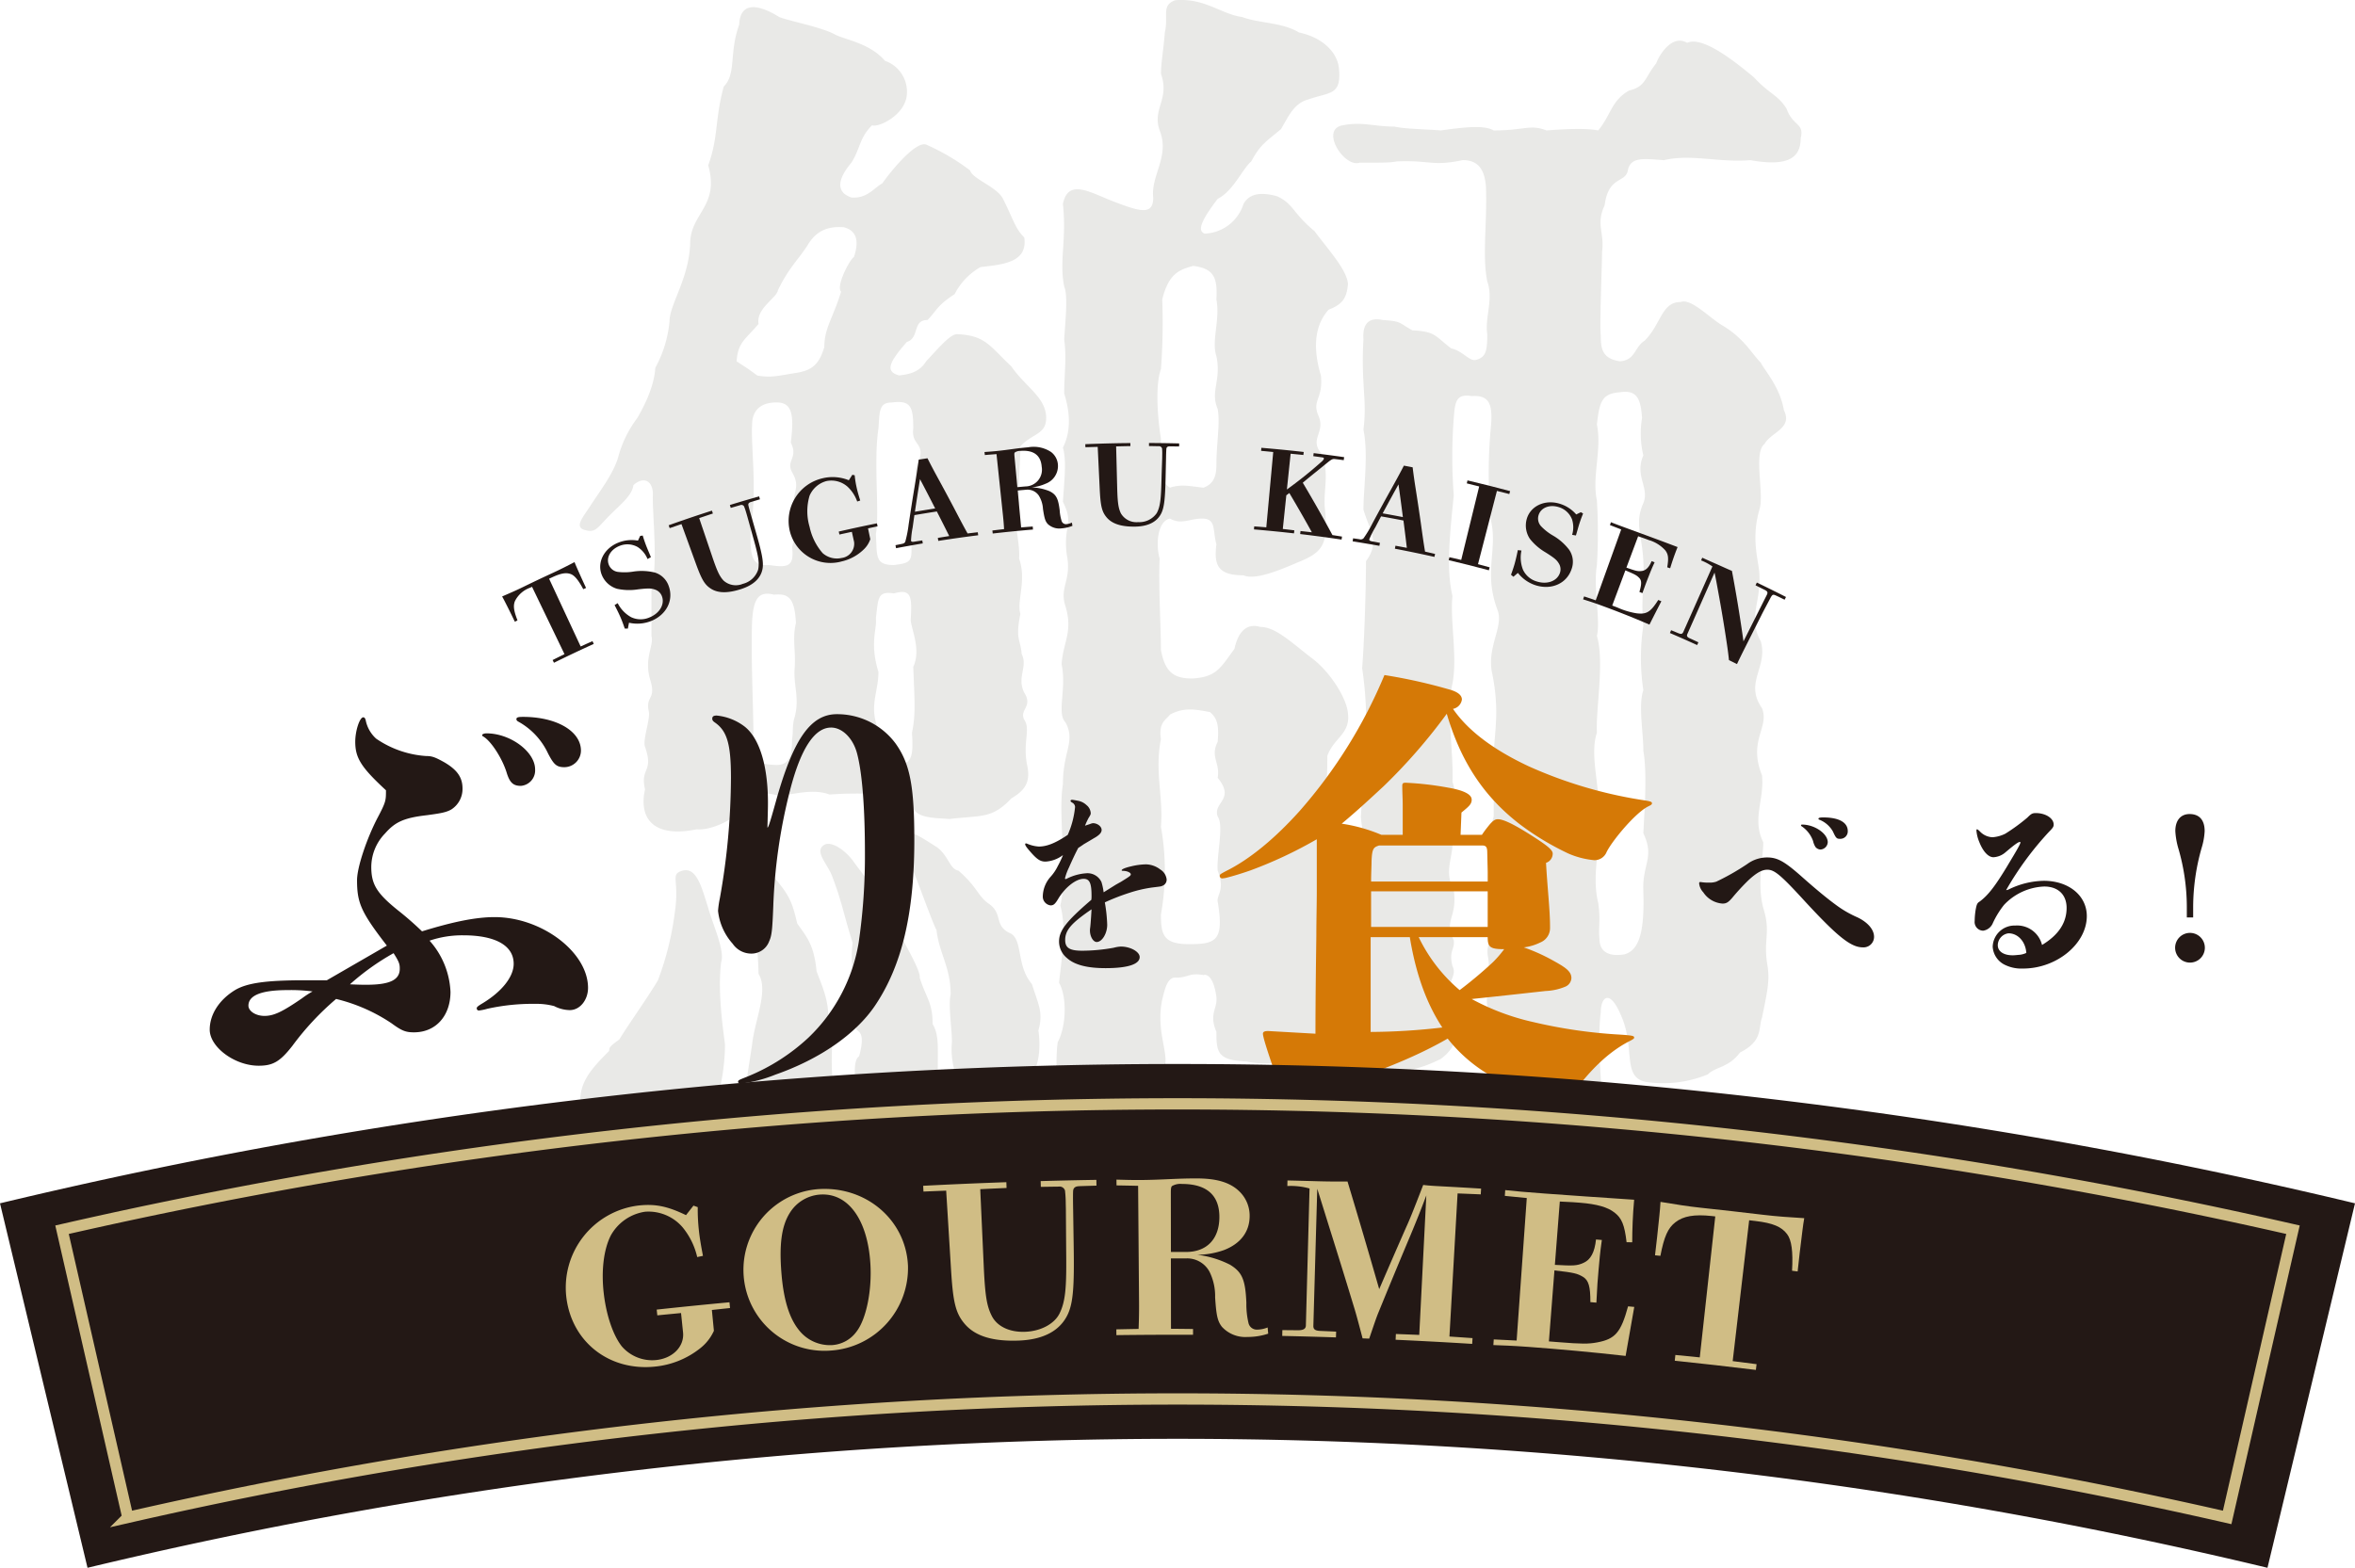 <svg id="グループ_8" data-name="グループ 8" xmlns="http://www.w3.org/2000/svg" xmlns:xlink="http://www.w3.org/1999/xlink" width="417.874" height="278.267" viewBox="0 0 417.874 278.267">
  <defs>
    <clipPath id="clip-path">
      <rect id="長方形_4" data-name="長方形 4" width="417.874" height="278.267" fill="none"/>
    </clipPath>
  </defs>
  <g id="グループ_7" data-name="グループ 7" clip-path="url(#clip-path)">
    <path id="パス_151" data-name="パス 151" d="M115.6,104.411c1.145-4.348.23-12.129.23-16.249.228-2.517-1.374-3.891-3.434-2.06-.228,1.831-2.288,3.433-4.119,5.264-2.289,2.289-2.518,3.205-4.349,2.747-2.059-.458-.686-2.06.687-4.121,1.6-2.517,4.119-5.721,5.035-8.7a20.183,20.183,0,0,1,3.433-7.1c.916-1.6,2.975-5.264,3.2-8.925a21.077,21.077,0,0,0,2.517-8.24c0-2.975,3.434-7.552,3.662-13.732,0-5.493,5.264-6.637,3.205-13.961,1.831-5.035,1.144-8.01,2.746-13.961,2.289-2.288.916-5.95,2.747-10.985.228-5.264,5.263-2.518,7.094-1.373,1.6.686,7.782,1.831,10.071,3.2,2.059.915,6.178,1.6,8.7,4.577a5.809,5.809,0,0,1,3.891,5.95c-.229,3.662-5.035,5.951-6.179,5.493-2.289,2.289-2.061,4.119-3.662,6.637-2.518,2.976-2.746,5.265,0,6.18,2.746.228,3.89-1.6,5.493-2.518,1.6-2.288,5.95-7.553,7.781-6.866a38.815,38.815,0,0,1,7.782,4.578c.458,1.6,5.035,2.975,5.95,5.264,1.831,3.662,2.06,5.035,3.662,6.636.686,4.578-4.119,4.807-7.781,5.265a11.653,11.653,0,0,0-4.578,4.806c-3.2,2.059-3.2,2.975-4.806,4.577-2.746,0-1.373,3.2-3.662,3.891-3.2,3.662-3.891,5.264-1.373,5.951,2.059-.23,3.662-.687,4.806-2.518,2.746-2.975,4.349-4.807,5.492-4.807,5.036.23,5.722,2.06,9.613,5.722,2.517,3.662,6.179,5.493,6.179,9.155,0,2.975-2.517,2.747-4.577,5.035,0,3.891-.458,5.951-.228,10.07-1.374,2.976.228,6.408,0,9.842,1.373,3.89-.458,7.552.228,9.841-.915,4.577,0,4.348.229,7.094,1.144,2.289-.915,4.12.458,6.866,1.6,2.518-.915,2.976,0,4.807,1.144,1.6-.229,3.891.458,7.781.686,2.976,0,4.578-2.747,6.18-3.433,3.661-5.264,2.975-10.986,3.661-2.517-.228-6.408,0-6.636-2.746-1.6-1.6-2.976-.228-5.035-1.6a66.855,66.855,0,0,0-9.613,0c-3.662-1.374-8.011.686-9.842,0-2.059-.458-3.89,0-4.577,1.83-2.288,2.517-6.408,4.578-9.154,4.348-7.781,1.6-10.3-2.059-9.155-7.094-.915-3.891,1.6-2.976,0-7.553-.457-1.145.916-4.806.686-6.179-.686-2.975,1.374-2.06.23-5.722-1.145-3.891.686-5.951.228-7.782Zm13.046,81.019a36.557,36.557,0,0,1-3.433,15.105c-2.289,3.205-1.832,5.722-4.578,5.951-.458,1.6-5.95,2.747-7.094,2.517-2.518-.228-6.867-2.288-7.325-3.661-.915-.687-3.89-4.578-2.974-7.782-1.145-4.806,1.373-7.553,4.806-10.986.229-.458-.458-.458,1.831-2.059,1.373-2.289,5.263-7.781,6.866-10.528a52.631,52.631,0,0,0,2.975-11.9c.915-5.951-.916-6.866,1.373-7.553,2.518-.686,3.433,2.975,4.578,6.637.915,3.2,2.975,7.553,2.289,9.613-.687,5.493.457,12.587.686,14.647M149.7,40.328c-3.2-.228-5.035.916-6.408,3.205-1.6,2.517-3.434,4.12-5.265,8.01-.229,1.373-3.891,3.2-3.433,5.95-2.289,2.748-3.662,3.205-3.89,6.638,1.373.915,1.831,1.145,3.662,2.518,2.517.457,3.89,0,6.865-.458s4.12-1.6,5.035-4.577c0-3.434,1.6-5.264,2.976-9.842-.915-.915,1.373-5.492,2.289-6.179,1.143-3.434,0-4.807-1.831-5.265m-16.25,145.1c.458-4.349,2.975-9.612,1.144-12.588a70.774,70.774,0,0,0-2.059-15.562c-.458-2.289-2.289-4.349-.23-5.264,2.289-1.145,3.2,1.6,4.807,3.433,2.975,3.433,3.433,4.577,4.349,8.467,1.6,2.289,2.974,3.662,3.432,8.469.916,2.518,2.289,5.264,2.06,8.926,1.144,2.059.458,4.8.687,9.154.457,3.434.457,6.408-1.374,9.842-.686,3.661-2.059,6.865-7.323,5.492-6.18.916-7.781-4.119-7.324-8.468Zm7.1-88.342c.458-1.6.458-2.975.229-6.638-.229-3.2,1.373-3.89-.229-6.636-1.144-2.061,1.144-2.518-.229-5.265.687-5.264,0-6.865-2.06-7.1-3.89-.228-4.806,2.061-4.806,3.891-.229,4.12.916,11.443-.229,18.31-.228,5.263.229,6.866,3.2,6.637,3.2.457,4.578.457,4.12-3.2m0,34.1c.229-1.145,0-2.518.458-3.891.916-3.432-.229-5.493,0-8.7.228-3.433-.458-5.035.228-8.01-.228-4.577-1.373-5.265-3.891-5.035-2.746-.687-3.661.686-3.89,4.806-.229,6.179.229,15.334.229,19.682-.229,4.577-.229,5.493,3.661,5.722,2.747.229,3.205-1.6,3.205-4.577M166.4,190.237c.686,1.373.686,4.119-2.06,8.009-3.2,4.12-4.12,5.494-7.094,4.349-5.722-.458-5.494-3.662-5.265-8.01,0-1.831-.915-6.179.458-7.1,1.6-5.722-1.373-3.891-.229-5.493.229-5.035-1.6-9.612-.916-14.647-1.6-5.035-1.831-7.1-3.661-11.9-.916-2.289-3.205-4.349-1.374-5.493,1.145-.687,3.434.687,5.035,2.746,1.6,2.289,3.662,4.578,4.12,5.951,0,3.433,3.662,2.975,4.349,7.324.687,1.373,3.661,6.408,3.433,7.553,1.144,3.661,2.289,4.347,2.289,8.238,1.143,1.831.915,4.12.915,8.469m-10.528-70.95c0,3.2-1.374,5.494-.458,8.926,1.145,4.12-.229,8.011,2.747,7.553,3.89.458,3.89-1.831,3.662-5.722.686-3.2.458-5.721.228-11.672,1.373-2.975-.228-6.408-.458-8.239.23-4.119.23-5.722-2.974-4.807-2.976-.457-2.747.916-3.2,4.349.229,2.061-1.144,4.349.458,9.612m0-43.255c-.916,5.951.229,14.876-.458,18.767.229,3.891-.229,5.493,3.2,5.493,3.662-.458,3.2-.687,2.974-6.409a40.076,40.076,0,0,0,.916-10.756c2.288-4.806-.916-3.662-.458-7.1,0-3.891-.458-5.035-3.89-4.578-2.289,0-2.06,1.831-2.289,4.578m28.379,106.88c.229,1.373.687,6.18-1.831,8.926-2.288,2.518-3.662,2.518-7.094,3.434-5.036.457-6.867-6.18-6.409-10.3,0-2.289-.686-6.638-.228-8.469,0-4.8-2.061-7.323-2.518-11.443-.686-1.145-3.662-9.612-4.348-10.986-1.145-2.289-3.891-4.577-2.289-6.179,1.144-1.144,3.89.686,6.408,2.289,2.289,1.373,2.517,4.119,4.12,4.348,3.433,2.975,3.433,4.578,5.492,5.951,2.518,1.831.687,3.89,3.891,5.263,2.06,1.373.916,5.722,3.662,8.926,1.144,3.662,2.059,5.035,1.144,8.239m51.5-127.936c-1.832,2.06-3.205,5.493-1.374,11.673.457,4.119-1.6,4.348-.458,7.094,1.373,2.976-1.6,4.12.458,6.637,1.6,3.434.457,6.18.687,9.612.687,6.638-.23,8.011-4.807,9.842-3.2,1.373-7.552,3.2-9.612,2.288-4.577,0-5.264-1.83-4.806-5.492-.686-2.517,0-4.577-2.517-4.577-2.289,0-3.662,1.144-5.722,0-2.289.457-2.517,4.806-1.831,7.1-.229,4.577.229,12.358.229,16.249.686,3.433,1.831,5.035,5.493,5.035,4.348-.229,5.035-1.831,7.552-5.264.687-3.2,2.289-4.577,4.578-3.89,2.746,0,5.492,2.746,9.383,5.721,2.975,2.288,5.951,6.867,6.179,9.613.458,3.662-2.517,4.348-3.661,7.552,0,7.324-.688,8.926-.458,16.021,0,2.746-2.289,2.975,0,6.637.458,4.348-2.289,4.12.228,8.468.917,2.288-1.144,2.975,0,6.409,1.374,3.89.687,6.408.23,8.7.229,4.806-1.374,4.806-5.265,6.408-2.288,2.061-5.492,2.289-9.154,1.6-5.035-.229-5.264-1.6-5.264-5.264-1.374-3.2.229-4.12,0-6.18-.458-3.432-1.6-4.12-2.289-3.89-2.517-.458-2.746.458-4.806.458-1.6-.23-2.06,2.059-2.517,3.89-1.144,5.492,1.144,9.383.457,11.9,0,3.662.687,6.408-2.746,8.468a24.473,24.473,0,0,1-10.757,2.518c-3.432.457-5.264-1.374-5.722-4.807.229-3.89-.228-7.323.229-10.527,1.6-2.976,1.6-8.239.229-10.528.458-4.349,1.374-9.613.229-13.733,1.373-5.721-.458-16.02.458-21.513,0-5.951,2.288-7.552.458-10.986-1.6-1.6.229-5.95-.687-10.3.229-3.89,2.06-5.721.687-10.3-1.145-3.433,1.144-4.578.229-9.155-.687-5.264,1.373-5.264-.687-9.384.229-3.662.687-7.324,0-9.612,1.373-2.746,1.373-5.95.229-9.612,0-3.434.458-6.18,0-9.612.229-3.663.686-7.783,0-9.384-.916-4.577.458-8.24-.229-14.648.915-4.577,4.806-2.059,8.926-.458,4.8,1.831,7.1,2.518,7.1-.686-.458-3.891,2.975-7.324,1.144-11.9-1.373-3.89,1.831-5.492.229-10.069,0-1.831.458-4.349.686-7.324.687-2.976-.686-4.806,1.831-5.722,5.264-.458,8.239,2.518,11.9,2.976,2.974,1.144,7.094.915,10.07,2.746,4.347.916,6.865,3.662,7.095,6.408.457,4.807-1.6,4.12-5.494,5.493-2.517.687-3.432,2.975-4.805,5.264-2.747,2.289-3.662,2.746-5.265,5.722-1.6,1.373-3.2,5.263-5.95,6.636-2.976,3.892-3.662,5.722-2.289,6.18a7.527,7.527,0,0,0,6.866-5.264c1.145-2.059,3.434-2.059,5.951-1.373,2.975,1.373,2.746,2.975,6.637,6.179,2.746,3.662,5.722,6.866,5.95,9.384-.228,2.747-1.144,3.662-3.432,4.577M215.84,82.441c0-3.662.687-7.325.229-9.842-1.373-3.2.686-5.035-.229-9.384-.916-2.746.687-6.408,0-10.069.229-3.892-.458-5.493-4.12-5.951-2.517.686-4.348,1.373-5.492,5.951A109.193,109.193,0,0,1,206,65.5c-1.145,3.2-.458,9.612,0,12.359,0,5.721,0,7.782,1.6,8.7,2.06-.687,3.661-.229,5.95,0,1.831-.687,2.289-2.06,2.289-4.119M206,146.752a44.2,44.2,0,0,1,0,15.563c0,3.662.458,5.263,5.035,5.263,4.806,0,6.179-.686,5.035-7.552-.229-1.144,1.373-2.06,0-5.493-.229-2.747,1.144-8.01,0-9.612-.915-2.517,3.2-2.975,0-6.866.458-2.746-1.373-3.662,0-6.408.228-2.747,0-4.12-1.373-5.264-2.518-.458-4.577-.916-7.1.457-.686.916-2.06,1.373-1.6,4.349-1.145,5.721.458,10.3,0,15.563m36.161-12.817A64.184,64.184,0,0,0,241.7,118.6c.458-5.722.686-15.334.686-19,2.518-3.433.687-5.264-.457-9.155,0-3.662.915-9.84,0-14.189.687-5.264-.458-8.011,0-16.02-.229-3.205,1.373-3.891,3.433-3.434,3.432.229,2.746.458,5.263,1.831,4.121.229,3.891.916,6.867,3.2,2.059.458,3.2,2.289,4.348,2.06,1.831-.457,2.06-1.6,2.06-4.578-.458-2.974,1.144-6.178,0-9.383-.915-4.577,0-10.3-.229-16.707-.229-3.661-1.831-4.806-4.12-4.806-5.492,1.145-5.492,0-11.672.229-1.373.228-2.059.228-6.636.228-2.747.916-7.1-5.95-2.976-6.637,3.433-.686,5.492.229,9.154.229,2.06.458,5.722.458,8.24.686,4.806-.686,7.781-.915,9.383,0,5.494,0,6.409-1.143,9.384,0,2.746-.228,7.1-.457,9.155,0,2.289-2.746,2.289-5.263,5.493-7.094,2.974-.687,2.746-2.288,4.8-4.806C294.341,9.89,296.629,6,299.377,7.6c2.517-1.145,7.552,2.517,11.9,6.18,2.747,2.974,4.12,2.974,5.722,5.492,1.144,3.2,3.2,2.517,2.517,5.264,0,3.662-2.517,5.036-8.926,3.891-5.721.457-10.527-1.145-15.334,0-3.432-.229-5.95-.687-6.408,1.831-.457,2.288-3.432.915-4.119,6.179-1.6,3.433,0,4.806-.458,8.239,0,2.289-.458,13.046-.228,14.877,0,2.288.228,4.119,3.432,4.577,2.746-.229,2.518-2.517,4.349-3.662,2.975-2.976,2.975-6.866,6.408-6.866,1.831-.687,5.035,2.747,7.323,4.12,3.892,2.288,5.265,5.035,6.866,6.637.687,1.373,3.434,4.348,4.121,8.467,1.6,3.2-2.29,3.892-3.434,5.952-2.06,1.6,0,8.925-.915,11.671-1.6,5.494,0,9.384,0,11.672.228,5.035-2.06,7.553.228,11.673,1.373,4.577-2.974,7.323.23,11.9,1.373,3.433-2.518,5.721,0,11.9.457,4.349-1.831,7.781.228,11.9,0,2.746-1.144,7.324,0,11.672,1.373,4.349,0,5.493.687,9.842.458,2.746.228,4.119-.915,9.612-.687,1.831.228,4.119-3.891,6.179-2.06,2.747-4.348,2.518-5.721,3.892a20.815,20.815,0,0,1-10.757,1.373c-4.578-.687-2.061-5.952-4.578-11.673-2.06-5.035-3.661-3.433-3.661-.687-.916,6.866.915,19.683.686,24.718-.229,4.807-3.2,6.637-5.722,8.011-2.975,1.6-5.951,1.6-9.383,1.6-7.1-.458-7.324-2.517-6.18-7.552a23.147,23.147,0,0,0,0-5.722,7.869,7.869,0,0,1,.229-3.891c1.373-.686.915-2.059,0-2.974-.229-4.807,2.746-6.866.229-9.842-.915-2.976,1.373-3.433,0-5.493-.458-2.975,1.373-2.975.228-6.865.23-1.832-.686-2.29.23-4.807,1.373-2.06-.916-5.035.458-8.01.686-5.493-1.145-9.613.228-13.961v-10.3c0-4.119,1.145-8.009-.228-14.876-1.145-4.805,2.059-8.467.915-11.443-2.518-6.637,0-10.527-1.145-15.792a86.03,86.03,0,0,1,0-17.165c.23-3.433-.228-5.264-3.432-5.035-2.747-.457-2.976.916-3.2,3.891a90.79,90.79,0,0,0,0,13.732c-.687,6.866-1.373,13.046-.23,17.851-.457,4.349.916,10.757,0,15.564-1.143,4.577.23,12.358,0,17.393,1.374,4.349-.686,8.24,0,11.444-.228,2.746-1.373,4.806.23,7.781.686,5.035-1.831,5.264,0,8.926.228,1.6-.916,1.831-.23,4.577.916,1.831-1.143,2.518.23,4.578,1.373,7.552.457,9.841-2.289,11.9-3.2,1.6-5.722,2.289-10.528,2.517-3.89.23-4.806-2.059-4.348-5.722.458-3.432,0-5.035.228-6.866-.228-3.89,0-4.8.23-9.841.915-5.263-.458-10.07.915-13.045,1.6-3.662-.458-5.722-.687-10.07Zm41.2-58.59c.915,4.578-.916,9.155,0,13.5a95.041,95.041,0,0,1,0,11.443c-.687,4.119.687,9.841,0,12.587,1.373,4.578-.229,13.046,0,17.165-1.374,4.12.687,9.613.229,14.648.915,3.89-1.374,10.07,0,15.563.458,2.975,0,4.577.228,6.408,0,2.06,1.374,3.2,4.349,2.746,2.746-.686,3.662-4.119,3.433-11.214-.229-4.806,2.06-5.951,0-10.3.229-4.349.687-10.757,0-14.648,0-3.432-.916-8.009,0-10.757a38.257,38.257,0,0,1,0-11.443c-.458-5.034.229-6.865,0-11.443-.229-4.806-1.6-6.637,0-10.3,1.144-2.746-1.6-4.806,0-8.468a16.656,16.656,0,0,1-.229-6.637c-.229-3.433-.915-5.035-3.891-4.578-3.2.23-3.662,1.6-4.119,5.722" fill="#e9e9e7"/>
    <path id="パス_152" data-name="パス 152" d="M57.982,173.995l10.662-6.16c-4.58-5.924-5.291-7.582-5.291-11.611,0-2.29,1.738-7.423,3.633-11.056,1.5-2.844,1.5-3.08,1.5-4.9-4.344-4.028-5.45-5.687-5.45-8.609,0-1.975.79-4.344,1.422-4.344.237,0,.394.237.474.711a5.957,5.957,0,0,0,1.816,3.08,17.744,17.744,0,0,0,8.846,3.08c1.106,0,1.659.237,3.238,1.106,2.291,1.343,3.238,2.685,3.238,4.66a4.323,4.323,0,0,1-1.974,3.712c-.948.553-2.053.711-4.344,1.026-4.186.475-5.687,1.264-7.424,3.238a8.583,8.583,0,0,0-2.448,5.924c0,3.08.947,4.66,4.659,7.661a56.486,56.486,0,0,1,4.345,3.791c5.37-1.659,9.477-2.527,12.873-2.527,8.372,0,16.586,6.239,16.586,12.558,0,2.133-1.422,3.949-3.239,3.949a6.177,6.177,0,0,1-2.764-.711,12.257,12.257,0,0,0-3.317-.4,37.319,37.319,0,0,0-8.53.869,9.452,9.452,0,0,1-1.5.315.372.372,0,0,1-.4-.394c0-.159.079-.317.869-.79,3.474-2.054,5.686-4.739,5.686-7.109,0-3.237-3.238-5.055-8.925-5.055a17.973,17.973,0,0,0-6,.949,14.61,14.61,0,0,1,3.713,9.083c0,4.264-2.606,7.187-6.476,7.187-1.422,0-2.133-.237-3.949-1.58a30.5,30.5,0,0,0-9.872-4.344A49.244,49.244,0,0,0,51.9,185.6c-2.212,2.843-3.475,3.554-6,3.554-4.264,0-8.687-3.317-8.687-6.4,0-2.686,1.659-5.291,4.5-7.03,2.133-1.263,5.528-1.737,12.321-1.737Zm-6.95,1.737c-5.055,0-6.95,1.106-6.95,2.765,0,.948,1.264,1.816,2.844,1.816,1.658,0,3.159-.711,6.713-3.159a16.481,16.481,0,0,1,1.816-1.184,29.578,29.578,0,0,0-4.423-.238m13.98-.947c4.186,0,5.923-.869,5.923-2.844,0-.789-.079-1.184-1.1-2.763a43.3,43.3,0,0,0-7.74,5.528c1.737.079,2.29.079,2.922.079m24.879-37.674c-.79-2.527-2.686-5.449-4.029-6.318-.236-.158-.315-.158-.315-.316s.315-.315.789-.315c4.186,0,8.609,3.237,8.609,6.4a2.75,2.75,0,0,1-2.527,2.922c-1.343,0-1.975-.552-2.527-2.369m13.189-3.869a2.968,2.968,0,0,1-2.922,2.922c-1.422,0-1.895-.475-2.923-2.448a12.477,12.477,0,0,0-5.213-5.609c-.315-.157-.394-.315-.394-.472,0-.317.316-.4,1.184-.4,5.924,0,10.268,2.527,10.268,6" fill="#231815"/>
    <path id="パス_153" data-name="パス 153" d="M136.176,146.9c.157-.079.315-.4,1.5-4.66,3.08-11.057,6.16-15.48,10.82-15.48a12.906,12.906,0,0,1,10.426,5.213c2.527,3.554,3.316,7.5,3.316,17.139,0,13.031-2.21,22.35-7.029,29.459-3.4,4.975-9.714,9.4-17.612,12.162a24.11,24.11,0,0,1-6,1.58c-.4,0-.632-.079-.632-.316,0-.316.4-.4,1.737-.948a35.494,35.494,0,0,0,10.742-6.871,30.124,30.124,0,0,0,8.924-16.9,105.846,105.846,0,0,0,1.106-15.874c0-7.9-.474-14.3-1.422-17.771-.71-2.606-2.6-4.5-4.58-4.5-2.923,0-5.371,3.712-7.267,11.057a96.35,96.35,0,0,0-3,20.852c-.158,3.791-.237,4.974-.711,6a3.355,3.355,0,0,1-3.238,2.211,3.984,3.984,0,0,1-3.238-1.738,10.39,10.39,0,0,1-2.607-5.844,16.253,16.253,0,0,1,.317-2.211,123.568,123.568,0,0,0,1.974-21.4c0-6.081-.71-8.372-2.922-9.872-.316-.237-.395-.395-.395-.633,0-.394.237-.552.79-.552a9.717,9.717,0,0,1,4.976,1.974c2.685,2.133,4.264,7.267,4.106,14.533Z" fill="#231815"/>
    <path id="パス_154" data-name="パス 154" d="M197.8,157.142c.281-.176.668-.387,1.055-.6,1.652-1.019,1.793-1.125,1.793-1.371s-.528-.562-1.266-.6c-.316,0-.352-.036-.352-.106,0-.211.774-.492,1.688-.7a11.832,11.832,0,0,1,2.637-.352,4.3,4.3,0,0,1,2.531.914,2.381,2.381,0,0,1,1.125,1.758,1.141,1.141,0,0,1-.738,1.125c-.246.141-.457.141-1.864.317a23.228,23.228,0,0,0-4.043.949,38.139,38.139,0,0,0-4.324,1.687,27.309,27.309,0,0,1,.422,3.973c0,1.547-.914,3.059-1.863,3.059-.633,0-1.2-.985-1.2-2.039a2.461,2.461,0,0,1,.036-.457c.035-.247.14-1.336.246-3.305-3.551,2.426-4.676,3.691-4.676,5.449,0,1.406.809,1.9,3.023,1.9a32.011,32.011,0,0,0,5.59-.528,5.9,5.9,0,0,1,1.266-.211c1.687,0,3.34.914,3.34,1.864,0,1.265-2.075,1.968-6.047,1.968-3.235,0-5.485-.562-6.856-1.793a3.817,3.817,0,0,1-1.406-2.918c0-1.933,1.231-3.55,5.731-7.418a4.97,4.97,0,0,0,.035-.7c0-2.285-.352-3.023-1.407-3.023-1.371,0-3.269,1.512-4.464,3.48-.6,1.02-.879,1.231-1.407,1.231a1.573,1.573,0,0,1-1.371-1.582,5.35,5.35,0,0,1,1.371-3.481,8.024,8.024,0,0,0,1.3-1.933,16.5,16.5,0,0,0,.914-1.934,5.652,5.652,0,0,1-3.094,1.16c-.878,0-1.441-.351-2.46-1.476-.844-.95-1.161-1.371-1.161-1.617a.152.152,0,0,1,.141-.141.9.9,0,0,1,.246.07,6.122,6.122,0,0,0,2.039.492c1.406,0,2.953-.6,5.133-2.074a16.076,16.076,0,0,0,1.3-4.957.919.919,0,0,0-.528-.773c-.175-.106-.281-.211-.281-.317s.141-.176.281-.176.7.106,1.231.211a2.969,2.969,0,0,1,1.336.739,1.941,1.941,0,0,1,.738,1.441c0,.176-.07.352-.387.844a14.016,14.016,0,0,0-.632,1.371c.246-.106.632-.211.914-.316a2.159,2.159,0,0,1,.492-.141c.773,0,1.547.562,1.547,1.2,0,.387-.246.774-1.02,1.266-.6.351-1.652.984-2.144,1.266-.282.21-.668.457-.985.667-.527.985-1.16,2.356-1.652,3.481a9.666,9.666,0,0,0-.7,1.9c0,.071.035.141.1.141a.7.7,0,0,0,.281-.1A9.018,9.018,0,0,1,192.7,155a2.733,2.733,0,0,1,2.743,1.547,10.27,10.27,0,0,1,.386,1.828Z" fill="#231815"/>
    <path id="パス_155" data-name="パス 155" d="M233.653,148.959a76.137,76.137,0,0,1-11.767,5.528c-1.581.553-3.16,1.027-4.108,1.264a3.956,3.956,0,0,1-.947.157.441.441,0,0,1-.395-.472c0-.238.158-.317,1.027-.791,4.343-2.132,8.845-5.923,13.11-10.663a87.207,87.207,0,0,0,15.086-24.167,94.085,94.085,0,0,1,11.926,2.685c1.184.4,1.816.948,1.816,1.659a1.961,1.961,0,0,1-1.58,1.658c2.607,3.791,7.029,7.188,13.427,10.189a78.73,78.73,0,0,0,20.771,6.082c.869.157,1.106.236,1.106.474s-.157.315-.632.552c-2.29,1.106-6.476,6.16-7.424,8.135a2.306,2.306,0,0,1-2.211,1.422,14.808,14.808,0,0,1-4.581-1.185,48.986,48.986,0,0,1-8.53-5.133c-6.792-5.213-10.662-11.611-13.031-19.666A99.362,99.362,0,0,1,245.5,139.561c-2.133,1.974-4.581,4.264-7.425,6.633a28.855,28.855,0,0,1,7.029,1.975H248.9v-5.213c0-1.184-.079-2.29-.079-3.476,0-.472.158-.552.633-.552a55.341,55.341,0,0,1,7.5.869c2.764.475,4.185,1.184,4.185,2.133,0,.789-.473,1.184-1.816,2.29l-.158,3.949h3.791a18.617,18.617,0,0,1,1.105-1.5c.869-1.1,1.264-1.264,1.739-1.264.868,0,2.527.711,5.764,2.765,2.607,1.658,3.949,2.606,3.949,3.317a1.711,1.711,0,0,1-1.184,1.659c.237,4.343.711,8.372.711,11.214v.238a2.753,2.753,0,0,1-1.737,2.684,8.94,8.94,0,0,1-2.923.869,32.4,32.4,0,0,1,4.975,2.212c2.291,1.264,3.476,1.974,3.476,3.238a1.74,1.74,0,0,1-1.027,1.5,10.076,10.076,0,0,1-3.554.79c-2.132.236-7.03.79-13.111,1.422a42.01,42.01,0,0,0,10.979,4.106,88.308,88.308,0,0,0,15.321,2.212c2.37.158,2.528.236,2.528.553,0,.158-.237.316-1.027.711-4.5,2.369-7.582,6.318-9.083,8.134a3.172,3.172,0,0,1-2.684,1.5,24.184,24.184,0,0,1-5.53-.789,26.6,26.6,0,0,1-14.768-9.4c-6,3.474-13.9,6.554-22.825,9.24a16.861,16.861,0,0,1-4.976.79c-1.264,0-1.659-.632-2.37-2.606-2.29-6.477-2.607-7.9-2.607-8.293s.4-.474.949-.474l8.372.474c0-5.845.079-11.69.157-17.534,0-2.606.079-5.292.079-7.9Zm9.557,34.2a113.657,113.657,0,0,0,12.716-.789c-2.449-3.713-4.582-8.767-5.766-16.033h-6.95ZM263.9,151.328c0-1.027-.237-1.264-.948-1.264H244.711c-.949.317-1.264.474-1.343,2.844,0,.868-.079,2.132-.079,3.554h20.692v-1.737Zm-20.614,13.19h20.692V158.2H243.289Zm8.451,1.816a28.5,28.5,0,0,0,7.266,9.4,75.161,75.161,0,0,0,5.923-4.975,19.681,19.681,0,0,0,1.975-2.29c-2.527,0-2.923-.395-2.923-2.133Z" fill="#d57906"/>
    <path id="パス_156" data-name="パス 156" d="M319.424,155.349c2.918,2.6,4.922,4.218,6.223,5.168a19.269,19.269,0,0,0,3.9,2.285c1.863.879,2.988,2.179,2.988,3.48a1.868,1.868,0,0,1-2,1.863c-2.109,0-4.465-1.9-10.125-8.015-4.465-4.887-5.554-5.766-6.82-5.766-.949,0-1.934.563-3.34,1.864a40.486,40.486,0,0,0-2.883,3.128c-.7.809-1.054,1.02-1.722,1.02a4.452,4.452,0,0,1-3.411-2,2.694,2.694,0,0,1-.738-1.582c0-.141.071-.246.176-.246s.246.035.6.07a7.12,7.12,0,0,0,.949.035,3.612,3.612,0,0,0,1.336-.175,42.464,42.464,0,0,0,5.484-3.129,5.966,5.966,0,0,1,3.516-1.16c1.793,0,3.023.668,5.871,3.164m3.586-4.571a1.208,1.208,0,0,1-.879-.457,3.378,3.378,0,0,1-.422-1.054,5.283,5.283,0,0,0-2-2.6.234.234,0,0,1-.141-.176c0-.1.071-.14.211-.14,2.215,0,4.536,1.617,4.536,3.129a1.371,1.371,0,0,1-1.3,1.3m.492-5.7c2.777,0,4.359.879,4.359,2.426a1.32,1.32,0,0,1-1.406,1.371c-.562,0-.7-.141-1.23-1.3a4.79,4.79,0,0,0-2.356-2.074c-.14-.035-.211-.106-.211-.176,0-.176.246-.246.844-.246" fill="#231815"/>
    <path id="パス_157" data-name="パス 157" d="M356.47,157.844a14.658,14.658,0,0,1,6.188-1.511c4.429,0,7.628,2.636,7.628,6.257,0,4.922-5.343,9.317-11.32,9.317a6.654,6.654,0,0,1-3.094-.6,3.818,3.818,0,0,1-2.285-3.269,3.869,3.869,0,0,1,4.008-3.762,4.543,4.543,0,0,1,4.746,3.445c2.918-1.758,4.36-3.937,4.36-6.574,0-2.355-1.512-3.8-3.973-3.8a10.343,10.343,0,0,0-7.137,3.27,15.963,15.963,0,0,0-1.969,3.2,2.21,2.21,0,0,1-1.722,1.371,1.541,1.541,0,0,1-1.512-1.723,13.185,13.185,0,0,1,.176-2c.176-.949.281-1.195.7-1.441,1.476-1.09,2.707-2.672,4.816-6.152,1.969-3.27,2.426-4.078,2.426-4.36,0-.07-.035-.07-.105-.07-.282,0-.879.422-2.5,1.793a3.543,3.543,0,0,1-2.18.914c-.914,0-1.863-1.02-2.531-2.742a6.686,6.686,0,0,1-.493-2c0-.106.036-.211.106-.211.105,0,.176.07.492.352a3.262,3.262,0,0,0,2.25,1.054,6.058,6.058,0,0,0,2.285-.633,33.074,33.074,0,0,0,3.9-2.847c.668-.668.878-.809,1.511-.809,1.723,0,3.164.914,3.164,2.039,0,.352-.105.563-.808,1.266a55.73,55.73,0,0,0-7.629,10.371,1.3,1.3,0,0,0,.492-.141m-.07,7.805a2.166,2.166,0,0,0-1.9,2.109c0,1.09,1.02,1.793,2.637,1.793.316,0,.633-.035.984-.07a3.778,3.778,0,0,0,1.442-.352c-.141-2-1.477-3.48-3.164-3.48" fill="#231815"/>
    <path id="パス_158" data-name="パス 158" d="M388.594,170.852a2.637,2.637,0,1,1,2.637-2.636,2.633,2.633,0,0,1-2.637,2.636m-.562-9.984a37.278,37.278,0,0,0-1.477-10.195,13.591,13.591,0,0,1-.562-3.164c0-1.9.949-3.024,2.531-3.024,1.723,0,2.672,1.055,2.672,3.024a12.07,12.07,0,0,1-.527,2.953,38.405,38.405,0,0,0-1.512,10.406v1.969h-1.125Z" fill="#231815"/>
    <path id="パス_159" data-name="パス 159" d="M98.261,101.6c1.3-.6,2.295-1.111,3.687-1.833.149.394.253.63.447,1.071.547,1.246,1.244,2.774,1.6,3.516l-.5.22c-.848-1.591-1.534-2.426-2.2-2.674-.821-.314-1.736-.168-3.276.543l-.587.273,5.6,12.024q1.049-.477,2.1-.945.111.246.223.492-3.549,1.611-7.058,3.345l-.24-.484q1.052-.53,2.106-1.049-2.88-5.975-5.759-11.949l-.323.156a4.824,4.824,0,0,0-2.711,2.384c-.33.836-.209,1.718.457,3.42l-.472.24c-.415-.866-1.041-2.141-1.649-3.335-.226-.445-.372-.731-.609-1.149,1.549-.676,2.459-1.06,3.648-1.644q2.751-1.347,5.526-2.622" fill="#231815"/>
    <path id="パス_160" data-name="パス 160" d="M110.859,111.564c-.195-.569-.437-1.248-.677-1.819-.266-.628-.662-1.458-1.131-2.347l.555-.342a5.84,5.84,0,0,0,2.371,2.48,3.922,3.922,0,0,0,3.274.05c1.791-.716,2.742-2.338,2.2-3.76a1.943,1.943,0,0,0-1.256-1.189c-.636-.224-1.148-.245-2.981-.033a10.036,10.036,0,0,1-3.722-.1,4.226,4.226,0,0,1-2.68-2.39c-.943-2.206.324-4.772,2.9-5.8a6.323,6.323,0,0,1,3.489-.359c.131-.279.261-.557.393-.835l.451-.066c.192.634.363,1.147.577,1.708.256.672.552,1.331.878,2.126-.2.112-.4.223-.6.336a4.6,4.6,0,0,0-1.733-2.12,3.677,3.677,0,0,0-3.248-.206c-1.613.645-2.407,2.1-1.875,3.378A2.016,2.016,0,0,0,109.6,101.5a9.6,9.6,0,0,0,2.715-.04,9.816,9.816,0,0,1,3.853.153A3.761,3.761,0,0,1,118.652,104c.937,2.536-.408,5.142-3.141,6.234a6.636,6.636,0,0,1-3.9.294q-.1.521-.2,1.04l-.551-.007" fill="#231815"/>
    <path id="パス_161" data-name="パス 161" d="M133.247,89.1c-.34.1-.495.27-.464.531.013.122.171.741.452,1.7q.477,1.664.953,3.328c1.036,3.614,1.31,5.077,1.128,6.237-.283,1.712-1.6,2.955-3.878,3.68-2.161.689-3.954.769-5.29-.087-1.164-.743-1.679-1.706-2.749-4.66q-1.236-3.4-2.476-6.805-1.048.353-2.094.715c-.06-.169-.121-.338-.181-.508q3.822-1.366,7.679-2.6l.165.514q-1.216.4-2.429.815l2.4,7.086c.833,2.442,1.238,3.257,1.926,4a3.246,3.246,0,0,0,3.424.578,3.81,3.81,0,0,0,2.712-2.509c.271-1.292-.018-2.645-.881-5.707q-.54-1.937-1.079-3.874l-.147-.5a11.107,11.107,0,0,0-.4-1.176.546.546,0,0,0-.678-.195q-.837.24-1.674.485-.08-.258-.158-.516,2.589-.793,5.191-1.53l.147.52q-.8.237-1.6.481" fill="#231815"/>
    <path id="パス_162" data-name="パス 162" d="M151.233,84.265l.424.094a17.144,17.144,0,0,0,.325,2.079c.152.724.379,1.495.657,2.4l-.537.175a6.593,6.593,0,0,0-1.687-2.605,4.335,4.335,0,0,0-3.751-1.028,4.538,4.538,0,0,0-3.008,2.589,9.689,9.689,0,0,0,0,5.545,10.338,10.338,0,0,0,2.315,4.66,3.819,3.819,0,0,0,3.377.857,2.536,2.536,0,0,0,2.2-2.857q-.2-.888-.392-1.778-1.105.234-2.209.478c-.04-.175-.081-.351-.121-.526q3.382-.78,6.782-1.46c.036.176.071.353.106.529q-.844.18-1.69.365l.4,1.92a4.4,4.4,0,0,1-1.136,1.793,8.249,8.249,0,0,1-3.94,2.153,7.428,7.428,0,0,1-9.174-5.271,7.765,7.765,0,0,1,5.773-9.485,7.6,7.6,0,0,1,4.67.348q.311-.486.623-.971" fill="#231815"/>
    <path id="パス_163" data-name="パス 163" d="M158.894,96.766q.56-.115,1.118-.228c.347-.063.535-.181.623-.4a20.545,20.545,0,0,0,.589-2.992q.506-3.41,1.071-6.821c.3-1.856.524-3.21.721-4.741q.78-.126,1.562-.247c.61,1.222,1.167,2.269,1.709,3.261q1.491,2.72,2.934,5.455c.877,1.676,1.678,3.22,2.471,4.629q.9-.111,1.81-.215.033.269.067.536-3.545.444-7.077,1c-.028-.178-.055-.356-.083-.533q1.011-.168,2.024-.328-1.086-2.186-2.2-4.362-1.993.308-3.982.647-.156,1.093-.307,2.185a15.129,15.129,0,0,0-.286,2.346c.034.2.212.247.6.179q.694-.113,1.392-.219l.09.532q-2.376.4-4.744.849c-.034-.177-.067-.354-.1-.531m7.04-6.529q-1.325-2.608-2.69-5.2-.474,2.894-.9,5.788,1.794-.3,3.594-.584" fill="#231815"/>
    <path id="パス_164" data-name="パス 164" d="M190.3,93.326a6.194,6.194,0,0,1-1.916.452,2.988,2.988,0,0,1-2.451-.758c-.472-.507-.618-1.058-.865-2.685a5.076,5.076,0,0,0-.727-2.352,2.4,2.4,0,0,0-2.277-1.058c-.494.042-.988.087-1.482.132q.3,3.277.607,6.554,1.029-.085,2.06-.161l.045.538q-3.574.3-7.143.707c-.021-.179-.041-.358-.062-.537q1.038-.127,2.075-.247-.067-1.23-.2-2.454L176.822,80.6q-1.035.078-2.071.165c-.02-.179-.04-.357-.061-.536.569-.045,1.465-.1,2.25-.186,2.176-.224,3.474-.485,5.5-.653a5.585,5.585,0,0,1,4.071.842,3.1,3.1,0,0,1,1.212,2.307,3.356,3.356,0,0,1-2.185,3.314,8.031,8.031,0,0,1-2.492.653,9.257,9.257,0,0,1,3.16.663c1.209.6,1.568,1.28,1.828,3.429a7.577,7.577,0,0,0,.346,1.882.8.8,0,0,0,.842.55,2.764,2.764,0,0,0,.978-.275c.031.192.063.384.094.576m-8.352-6.993a2.969,2.969,0,0,0,2.9-3.484c-.148-2.053-1.446-3.028-3.844-2.819a1.637,1.637,0,0,0-.94.284c-.078.108-.087.248-.046.688q.252,2.73.505,5.458.711-.064,1.421-.127" fill="#231815"/>
    <path id="パス_165" data-name="パス 165" d="M207.573,79.224c-.349-.007-.548.111-.6.37-.024.12-.056.759-.071,1.759q-.039,1.729-.077,3.46c-.08,3.76-.251,5.237-.763,6.291-.77,1.553-2.38,2.35-4.743,2.367-2.242.017-3.958-.441-4.967-1.653-.881-1.055-1.085-2.129-1.229-5.267q-.171-3.617-.344-7.234-1.092.027-2.183.061c-.007-.18-.015-.36-.022-.539q4-.167,8-.2l.006.54q-1.266.022-2.533.057.1,3.739.191,7.48c.073,2.579.216,3.477.647,4.389a3.2,3.2,0,0,0,3.064,1.567,3.76,3.76,0,0,0,3.3-1.592c.634-1.154.759-2.532.841-5.712q.057-2.01.116-4.02l.006-.52a10.816,10.816,0,0,0-.027-1.24.541.541,0,0,0-.585-.387q-.861-.02-1.723-.033c0-.18,0-.36,0-.54q2.681.01,5.359.076c0,.18-.009.36-.014.54q-.83-.01-1.658-.015" fill="#231815"/>
    <path id="パス_166" data-name="パス 166" d="M227.612,93.885q1.027.117,2.055.243c-.021.179-.041.358-.061.537q-3.548-.4-7.1-.7c.015-.179.03-.359.044-.538q1.072.078,2.144.168.615-6.684,1.229-13.367-1.076-.11-2.153-.209l.045-.538q3.764.312,7.519.739c-.021.179-.041.358-.062.536q-1.13-.117-2.262-.225l-.663,6.346a73.965,73.965,0,0,0,6.146-4.927,1.35,1.35,0,0,0,.42-.531c.018-.139-.1-.215-.322-.243q-.78-.109-1.56-.214c.022-.178.043-.357.065-.536q2.709.329,5.411.713c-.025.178-.051.357-.076.535q-.749-.1-1.5-.189c-.477-.064-.646.013-1.6.795-1.914,1.567-2.7,2.158-4.164,3.4q2.748,4.616,5.261,9.289.849.132,1.7.268c-.027.178-.053.356-.08.534q-3.667-.549-7.347-.983l.063-.536q1.008.11,2.014.226-1.934-3.5-4-6.971l-.535.407q-.311,2.985-.623,5.969" fill="#231815"/>
    <path id="パス_167" data-name="パス 167" d="M240.1,95.545l1.129.161a.713.713,0,0,0,.72-.165,20.047,20.047,0,0,0,1.563-2.617q1.629-3.039,3.314-6.059c.911-1.645,1.578-2.844,2.281-4.219q.779.145,1.554.295c.165,1.357.334,2.531.511,3.648q.486,3.063.923,6.126c.261,1.874.494,3.6.768,5.192q.891.2,1.781.411l-.117.527q-3.5-.782-7.016-1.455l.1-.531q1.009.185,2.019.377-.285-2.425-.6-4.85-1.983-.386-3.971-.736-.516.975-1.026,1.953a15.328,15.328,0,0,0-1.062,2.111c-.034.2.116.3.5.371q.693.13,1.385.264c-.032.177-.063.354-.095.531q-2.373-.424-4.75-.8l.084-.533m8.833-3.769q-.367-2.9-.778-5.807-1.422,2.563-2.806,5.143,1.794.318,3.584.664" fill="#231815"/>
    <path id="パス_168" data-name="パス 168" d="M257.193,98.9q1.044.235,2.087.48,1.594-6.519,3.188-13.039-1.1-.279-2.2-.547c.042-.175.083-.351.124-.526q3.792.891,7.563,1.9c-.047.174-.093.348-.14.522q-1.1-.284-2.2-.557-1.678,6.5-3.358,13,1.035.277,2.068.564c-.047.174-.093.348-.14.522q-3.552-.953-7.125-1.791c.042-.175.083-.351.124-.526" fill="#231815"/>
    <path id="パス_169" data-name="パス 169" d="M268.115,102.014c.205-.565.444-1.246.614-1.841.188-.656.4-1.55.6-2.536l.64.08a5.879,5.879,0,0,0,.278,3.416,3.878,3.878,0,0,0,2.494,2.087c1.832.564,3.585-.1,4.057-1.55a1.949,1.949,0,0,0-.228-1.712c-.352-.574-.736-.911-2.285-1.893a9.875,9.875,0,0,1-2.806-2.409,4.24,4.24,0,0,1-.572-3.538c.651-2.309,3.226-3.518,5.858-2.708a6.248,6.248,0,0,1,2.922,1.9c.276-.135.551-.271.827-.4l.391.232c-.247.614-.436,1.12-.622,1.691-.223.685-.4,1.382-.652,2.207l-.672-.113a4.6,4.6,0,0,0-.015-2.737A3.648,3.648,0,0,0,276.557,90c-1.65-.505-3.17.134-3.557,1.459a2.021,2.021,0,0,0,.429,1.922,9.493,9.493,0,0,0,2.12,1.667,9.718,9.718,0,0,1,2.885,2.533,3.765,3.765,0,0,1,.429,3.425c-.861,2.562-3.54,3.749-6.334,2.888a6.535,6.535,0,0,1-3.189-2.209q-.4.34-.8.683l-.42-.35" fill="#231815"/>
    <path id="パス_170" data-name="パス 170" d="M281.083,105.857q1.033.339,2.066.69,2.259-6.288,4.52-12.575-1-.392-2-.775l.178-.51c.887.354,1.9.734,3.614,1.359,2.209.812,4.985,1.824,8.214,3.053-.551,1.353-.983,2.645-1.319,3.761l-.523-.17c.277-1.615.193-2.3-.336-3a6.342,6.342,0,0,0-2.944-1.839c-.435-.166-.7-.271-1.88-.669q-1.041,2.782-2.082,5.565c1.694.594,2.031.685,2.693.6.749-.074,1.323-.645,1.782-1.753l.53.208c-.495,1.074-.729,1.669-1.088,2.582-.309.781-.579,1.471-1.07,2.89l-.538-.212c.407-1.388.418-2.007-.025-2.478-.43-.443-.689-.615-2.466-1.347l-2.334,6.24.9.34a13.281,13.281,0,0,0,3.474,1.046c1.735.195,2.432-.229,3.793-2.375l.554.227c-.792,1.533-1.275,2.483-2.117,4.148-2.967-1.281-5.836-2.409-8.586-3.413-1.631-.6-2.355-.8-3.189-1.076l.178-.51" fill="#231815"/>
    <path id="パス_171" data-name="パス 171" d="M315.415,105.838c-.871-.414-.883-.442-1.4.552-.5.955-1.058,1.975-1.468,2.8l-3.1,6.143c-.409.825-.747,1.5-1.235,2.536q-.711-.354-1.424-.7c-.109-1.076-.227-1.956-.369-2.891q-.691-4.671-1.559-9.359c-.2-1.1-.367-2.078-.631-3.289l-4.813,10.887c-.163.366-.065.562.436.787s1.009.468,1.512.7q-.112.245-.224.491-2.406-1.1-4.83-2.14l.213-.5q.6.249,1.207.5c.561.245.789.194.959-.191q2.583-5.814,5.167-11.627a9.952,9.952,0,0,0-2.011-1.071l.2-.478c.39.168.976.443,1.466.658q1.116.487,2.227.987c.55.247,1.039.469,1.578.692q1.181,6.27,2.049,12.512,2.068-4.122,4.139-8.242c.222-.448.143-.644-.4-.91s-1.067-.535-1.6-.8l.234-.487q2.6,1.25,5.172,2.561-.121.241-.245.481-.624-.306-1.25-.609" fill="#231815"/>
    <path id="パス_172" data-name="パス 172" d="M417.874,213.578A895.026,895.026,0,0,0,0,213.578q7.766,32.345,15.53,64.688a828.506,828.506,0,0,1,386.814,0q7.764-32.343,15.53-64.688" fill="#231815"/>
    <path id="パス_173" data-name="パス 173" d="M406.868,218.263a887.955,887.955,0,0,0-395.861,0l11.676,51.063a835.54,835.54,0,0,1,372.509,0Z" fill="none" stroke="#d0bd85" stroke-miterlimit="10" stroke-width="2"/>
    <path id="パス_174" data-name="パス 174" d="M123.051,213.987l.757.269a34.286,34.286,0,0,0,.189,3.987c.138,1.4.4,2.9.738,4.658l-1.022.215a12.827,12.827,0,0,0-2.585-5.274,7.972,7.972,0,0,0-6.652-2.774,8.348,8.348,0,0,0-6.064,4.158c-1.292,2.483-1.76,6.324-1.269,10.433.468,3.92,1.682,7.406,3.21,9.33a7.121,7.121,0,0,0,6.118,2.4c2.956-.324,4.979-2.441,4.729-4.9q-.178-1.719-.356-3.436-2.1.2-4.209.408-.056-.51-.11-1.02,6.451-.7,12.912-1.3.048.51.1,1.021-1.611.168-3.222.345.18,1.851.359,3.7a8.246,8.246,0,0,1-2.491,3.146,15.286,15.286,0,0,1-7.855,3.193c-8.064.887-14.788-4.208-15.819-12.155a14.674,14.674,0,0,1,12.755-16.42c2.973-.327,5.138.1,8.461,1.705q.665-.849,1.331-1.7" fill="#d0bd85"/>
    <path id="パス_175" data-name="パス 175" d="M161.108,224.526a14.672,14.672,0,0,1-13.636,15.179,14.369,14.369,0,0,1-2.368-28.641c8.53-.625,15.582,5.428,16,13.462m-9.122,11.819c1.733-2.248,2.758-7.293,2.457-12.069-.486-7.841-3.982-12.611-8.944-12.251a6.872,6.872,0,0,0-5.333,3.222c-1.471,2.325-1.927,5.563-1.495,10.822.381,4.656,1.4,7.884,3.061,9.962a6.987,6.987,0,0,0,5.945,2.708,5.814,5.814,0,0,0,4.309-2.394" fill="#d0bd85"/>
    <path id="パス_176" data-name="パス 176" d="M191.5,210.539c-.646.013-1,.249-1.073.744-.035.228-.048,1.443-.009,3.342q.051,3.282.1,6.566c.113,7.137-.1,9.952-1,11.984-1.348,2.994-4.349,4.618-8.837,4.768-4.255.143-7.529-.667-9.477-2.936-1.7-1.976-2.11-4.008-2.468-9.958q-.42-6.859-.844-13.719-2.015.075-4.029.162c-.018-.342-.035-.683-.053-1.025q7.378-.381,14.76-.637.017.512.035,1.025-2.336.1-4.671.212.324,7.092.647,14.184c.238,4.891.54,6.59,1.394,8.3.939,1.864,3.131,2.92,5.867,2.832,2.776-.089,5.207-1.367,6.144-3.212,1.124-2.232,1.263-4.854,1.2-10.89q-.028-3.814-.054-7.631c-.008-.329-.015-.658-.023-.987a21.577,21.577,0,0,0-.133-2.351,1,1,0,0,0-1.105-.7q-1.593.02-3.186.045c-.009-.341-.019-.683-.028-1.025q4.942-.137,9.886-.218c.006.341.011.683.017,1.025q-1.532.044-3.063.093" fill="#d0bd85"/>
    <path id="パス_177" data-name="パス 177" d="M225.024,236.713a11.539,11.539,0,0,1-3.684.584,5.62,5.62,0,0,1-4.516-1.8c-.811-1.033-1-2.1-1.212-5.212a9.742,9.742,0,0,0-.994-4.562,4.493,4.493,0,0,0-4.075-2.371q-1.389,0-2.779,0,.009,6.246.017,12.49,1.956.017,3.913.041c0,.342,0,.684,0,1.026q-6.8-.022-13.6.064-.006-.511-.013-1.025,1.977-.043,3.952-.078.1-2.337.081-4.671-.082-10.364-.166-20.728-1.915-.042-3.831-.074-.006-.513-.013-1.025c1.051.025,2.706.082,4.158.071,4.035-.028,6.454-.3,10.21-.284,3.472.016,5.768.725,7.359,2.225a5.99,5.99,0,0,1,1.906,4.544c-.041,2.772-1.669,4.833-4.543,5.944a14.577,14.577,0,0,1-4.737.841,17.4,17.4,0,0,1,5.782,1.751c2.167,1.317,2.741,2.654,2.918,6.757a14.6,14.6,0,0,0,.379,3.612,1.507,1.507,0,0,0,1.51,1.163,5.159,5.159,0,0,0,1.886-.384q.048.552.1,1.1m-14.6-14.5c3.694.007,5.9-2.284,5.937-6.119.037-3.908-2.2-5.949-6.642-5.954a2.956,2.956,0,0,0-1.773.38c-.162.189-.2.455-.2,1.291q.008,5.2.015,10.4,1.33,0,2.663,0" fill="#d0bd85"/>
    <path id="パス_178" data-name="パス 178" d="M227.545,236.081q1.311.011,2.621.024c1.057.027,1.533-.227,1.55-.834q.325-12.162.652-24.326a12.258,12.258,0,0,0-3.94-.438c.007-.328.015-.658.022-.987q2.684.06,5.366.137c1.776.051,3.35.061,5.29.052q2.88,9.538,5.623,19.1,2.367-5.5,4.788-11c.58-1.264,1.163-2.682,3.017-7.493,1.085.13,2.093.183,2.98.23q3.648.193,7.295.419l-.063,1.024q-2.055-.09-4.11-.169-.724,12.7-1.447,25.4,2.049.137,4.1.281-.031.512-.064,1.024-6.791-.42-13.585-.731c.016-.341.031-.683.047-1.024q2.073.076,4.146.162l1.254-24.759c-.933,2.5-2.031,5.22-2.8,7.047q-2.887,6.855-5.693,13.729c-.4.969-.756,2.058-1.642,4.644l-1.173-.047c-.751-2.84-1.1-4.182-1.518-5.528q-2.072-6.819-4.216-13.629c-.619-1.993-1.385-4.448-2.31-7.4q-.345,12.162-.691,24.325c-.017.644.329.884,1.306.913q1.368.059,2.736.123c-.011.342-.022.683-.034,1.025q-4.765-.159-9.532-.263c.007-.341.015-.683.022-1.025" fill="#d0bd85"/>
    <path id="パス_179" data-name="パス 179" d="M265.045,237.734q2.034.1,4.068.2.9-12.648,1.8-25.295-1.947-.2-3.895-.383c.023-.341.045-.682.068-1.023,1.728.192,3.7.362,7,.608,4.269.32,9.628.676,15.879,1.1-.256,2.759-.337,5.345-.342,7.555l-1-.017c-.36-3.084-.859-4.272-2.145-5.264-1.21-.946-3.065-1.492-6.08-1.74-.844-.069-1.368-.113-3.624-.215l-.876,11.242c3.3.184,3.941.164,5.062-.352,1.284-.54,2-1.888,2.237-4.154l1.037.089c-.315,2.222-.419,3.432-.581,5.285-.139,1.588-.26,2.988-.388,5.835l-1.063-.092c0-2.744-.3-3.875-1.329-4.494-.988-.578-1.534-.742-5.052-1.133q-.49,6.3-.982,12.6l1.8.142c3.983.322,5.241.323,6.763.035,3.2-.593,4.214-1.752,5.483-6.4l1.1.1c-.584,3.223-.93,5.213-1.534,8.7-5.988-.679-11.717-1.193-17.178-1.6-3.237-.237-4.647-.255-6.289-.326.023-.341.045-.682.068-1.023" fill="#d0bd85"/>
    <path id="パス_180" data-name="パス 180" d="M312.727,215.6c2.568.307,4.589.443,7.42.614-.141.784-.2,1.274-.319,2.178-.326,2.561-.7,5.729-.852,7.278l-.992-.127c.193-3.419-.079-5.444-.881-6.5-.973-1.307-2.52-1.96-5.567-2.322l-1.162-.137q-1.463,12.5-2.924,25,2.119.266,4.238.544c-.042.339-.083.678-.125,1.018q-7.189-.879-14.391-1.632c.036-.341.071-.68.107-1.02q2.164.207,4.33.427,1.375-12.51,2.75-25.02l-.642-.07c-3.048-.332-5.03,0-6.439,1.114-1.318,1.011-2,2.547-2.657,5.952l-.954-.094c.217-1.809.523-4.489.772-7.02.093-.945.153-1.548.2-2.459,3,.488,4.754.784,7.125,1.036q5.484.585,10.963,1.24" fill="#d0bd85"/>
  </g>
</svg>
